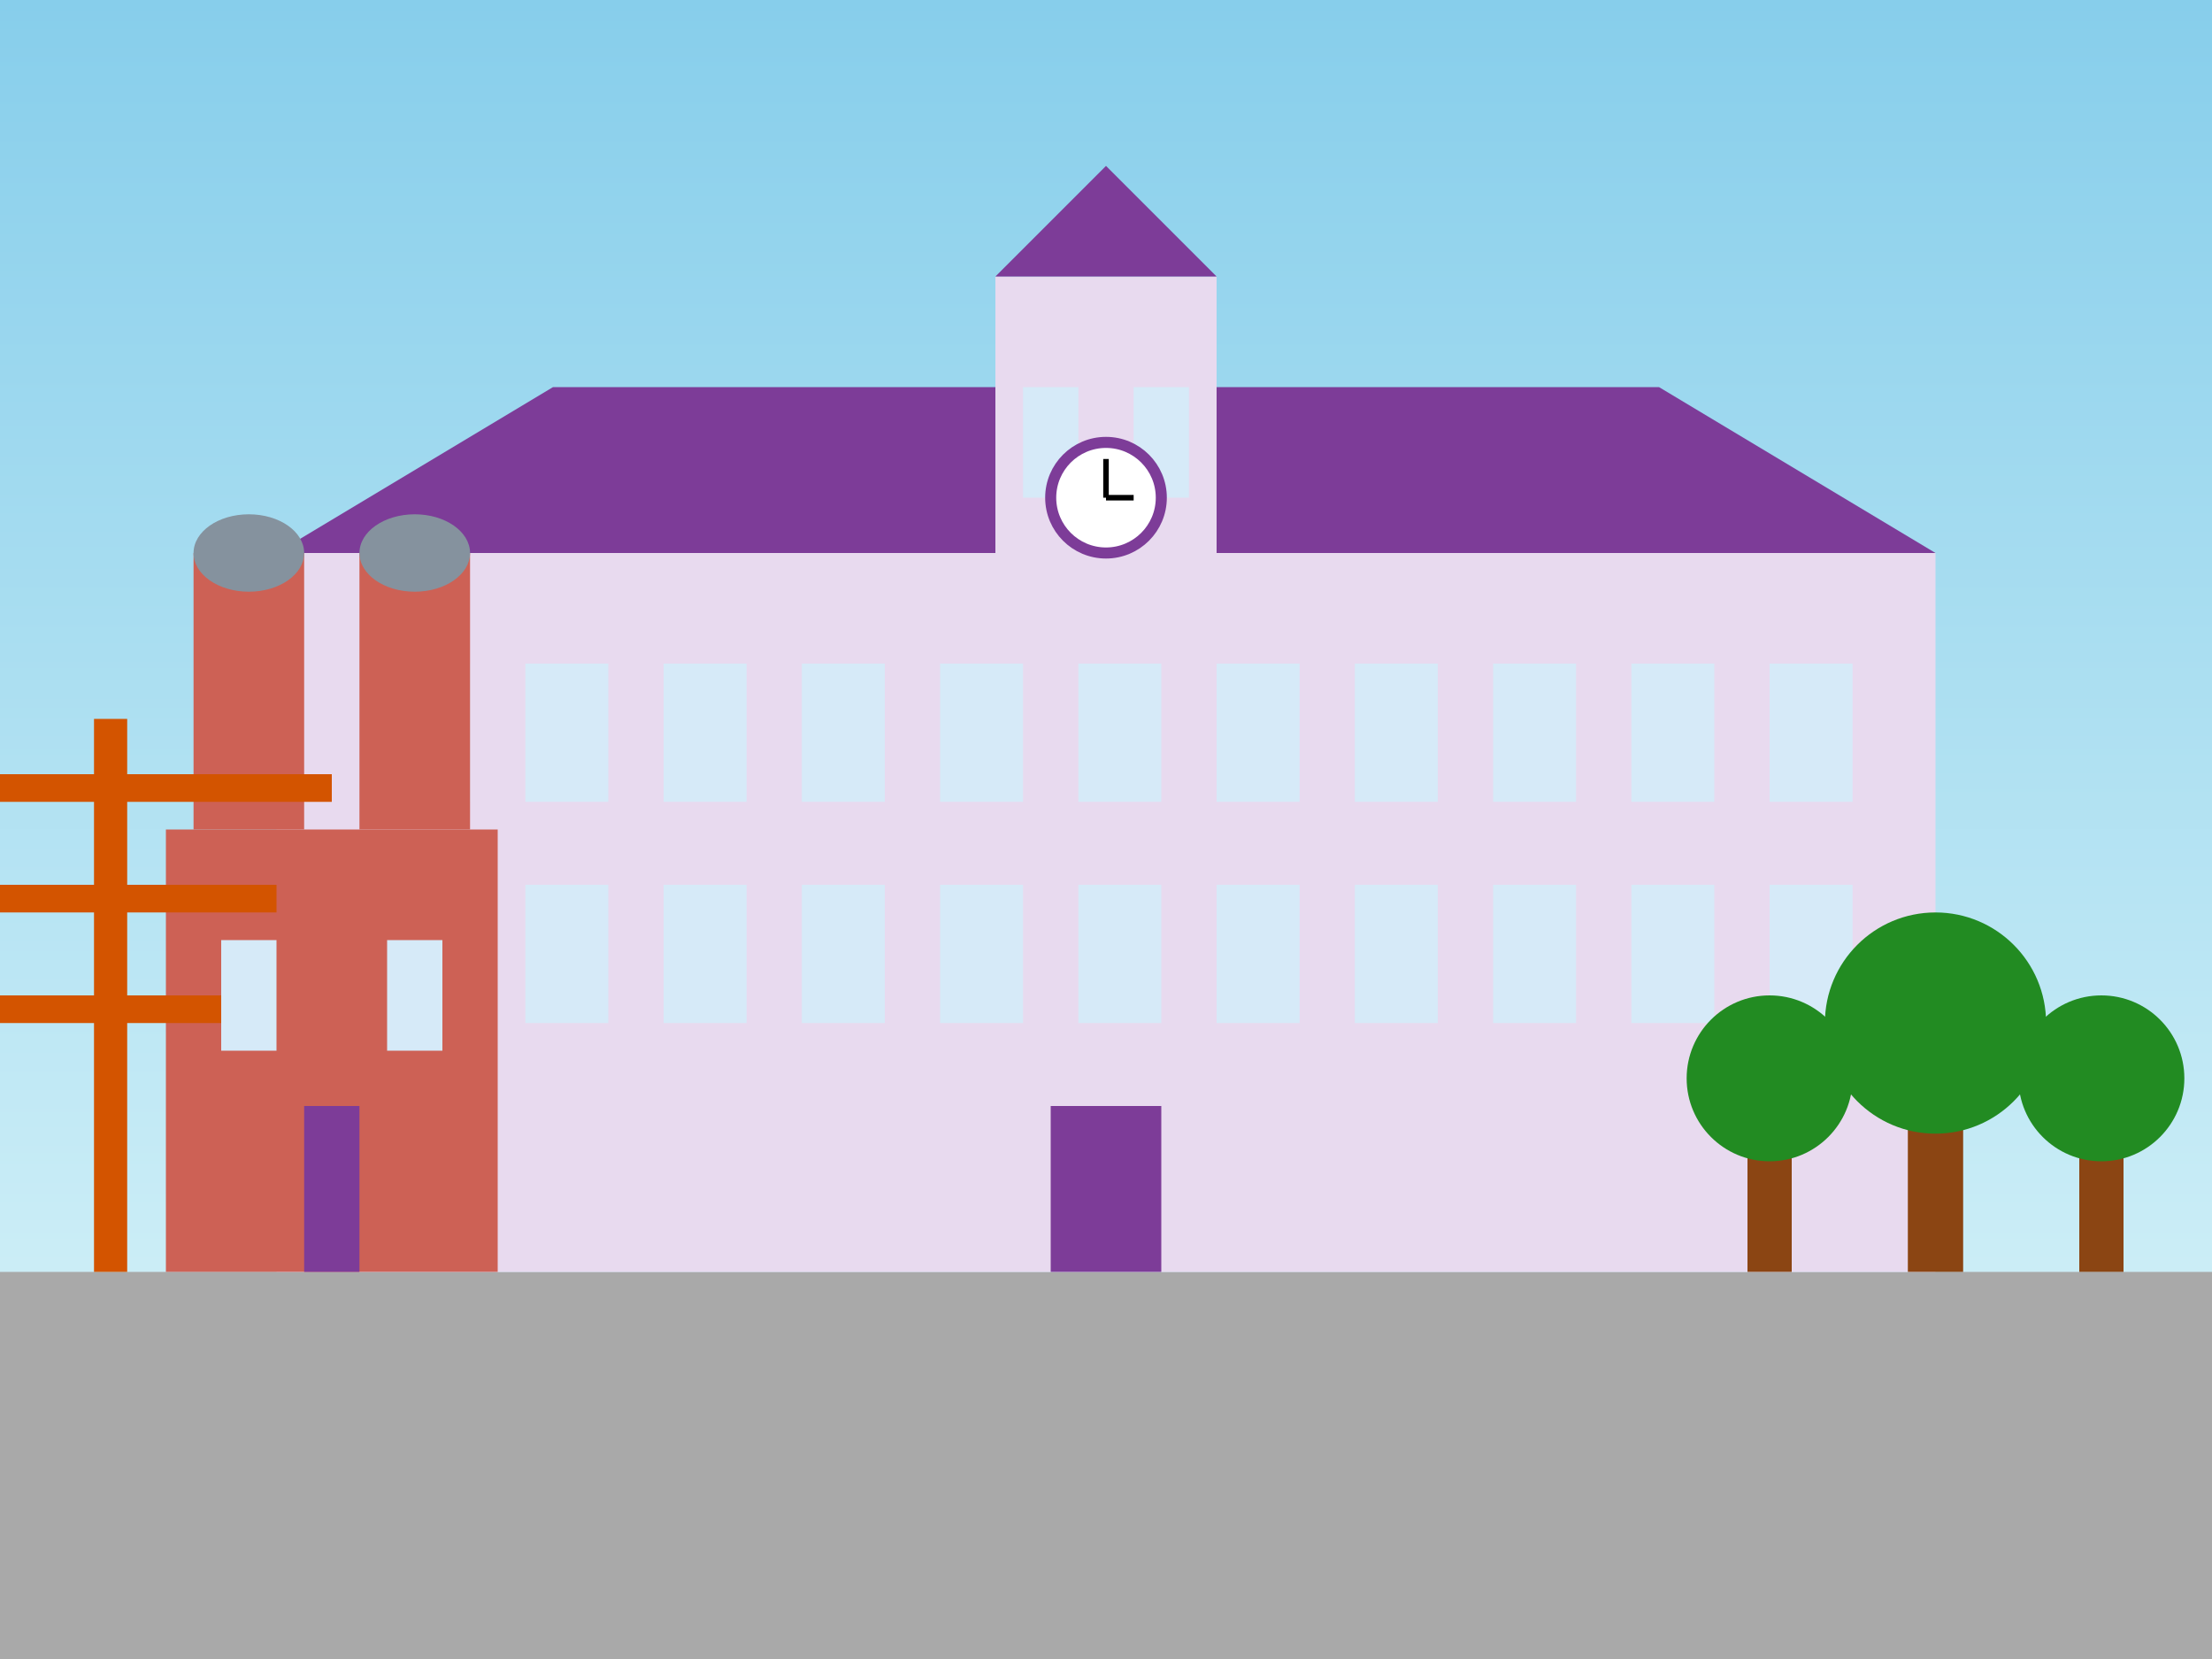<svg width="400" height="300" viewBox="0 0 400 300" xmlns="http://www.w3.org/2000/svg">
  <rect x="0" y="0" width="400" height="300" fill="#333333" stroke="none"/>
  <!-- Sky background -->
  <defs>
    <linearGradient id="munichSky" x1="0%" y1="0%" x2="0%" y2="100%">
      <stop offset="0%" stop-color="#87CEEB" />
      <stop offset="100%" stop-color="#E0F7FA" />
    </linearGradient>
  </defs>
  <rect width="400" height="300" fill="url(#munichSky)" />
  
  <!-- Ground -->
  <rect x="0" y="230" width="400" height="70" fill="#A9A9A9" />
  
  <!-- Munich Marienplatz and New Town Hall (Neues Rathaus) -->
  <g transform="translate(50, 50)">
    <!-- Main building -->
    <rect x="0" y="50" width="300" height="130" fill="#E8DAEF" />
    
    <!-- Roof -->
    <polygon points="0,50 300,50 250,20 50,20" fill="#7D3C98" />
    
    <!-- Central tower -->
    <rect x="130" y="0" width="40" height="50" fill="#E8DAEF" />
    <polygon points="130,0 170,0 150,-20" fill="#7D3C98" />
    
    <!-- Windows -->
    <g fill="#D6EAF8">
      <rect x="20" y="70" width="15" height="25" />
      <rect x="45" y="70" width="15" height="25" />
      <rect x="70" y="70" width="15" height="25" />
      <rect x="95" y="70" width="15" height="25" />
      <rect x="120" y="70" width="15" height="25" />
      <rect x="145" y="70" width="15" height="25" />
      <rect x="170" y="70" width="15" height="25" />
      <rect x="195" y="70" width="15" height="25" />
      <rect x="220" y="70" width="15" height="25" />
      <rect x="245" y="70" width="15" height="25" />
      <rect x="270" y="70" width="15" height="25" />
      
      <rect x="20" y="110" width="15" height="25" />
      <rect x="45" y="110" width="15" height="25" />
      <rect x="70" y="110" width="15" height="25" />
      <rect x="95" y="110" width="15" height="25" />
      <rect x="120" y="110" width="15" height="25" />
      <rect x="145" y="110" width="15" height="25" />
      <rect x="170" y="110" width="15" height="25" />
      <rect x="195" y="110" width="15" height="25" />
      <rect x="220" y="110" width="15" height="25" />
      <rect x="245" y="110" width="15" height="25" />
      <rect x="270" y="110" width="15" height="25" />
      
      <rect x="135" y="20" width="10" height="20" />
      <rect x="155" y="20" width="10" height="20" />
    </g>
    
    <!-- Entrance -->
    <rect x="140" y="150" width="20" height="30" fill="#7D3C98" />
    
    <!-- Clock -->
    <circle cx="150" cy="40" r="10" fill="#FFFFFF" stroke="#7D3C98" stroke-width="2" />
    <line x1="150" y1="40" x2="150" y2="33" stroke="#000000" stroke-width="1" />
    <line x1="150" y1="40" x2="155" y2="40" stroke="#000000" stroke-width="1" />
  </g>
  
  <!-- Frauenkirche (Cathedral) -->
  <g transform="translate(30, 100)">
    <!-- Main building -->
    <rect x="0" y="50" width="60" height="80" fill="#CD6155" />
    
    <!-- Towers -->
    <rect x="5" y="0" width="20" height="50" fill="#CD6155" />
    <rect x="35" y="0" width="20" height="50" fill="#CD6155" />
    
    <!-- Tower tops (onion domes) -->
    <ellipse cx="15" cy="0" rx="10" ry="7" fill="#85929E" />
    <ellipse cx="45" cy="0" rx="10" ry="7" fill="#85929E" />
    
    <!-- Windows and door -->
    <rect x="25" y="100" width="10" height="30" fill="#7D3C98" />
    <rect x="10" y="70" width="10" height="20" fill="#D6EAF8" />
    <rect x="40" y="70" width="10" height="20" fill="#D6EAF8" />
  </g>
  
  <!-- Trees and park elements -->
  <g>
    <!-- Trees -->
    <g transform="translate(350, 230)">
      <rect x="-5" y="-30" width="10" height="30" fill="#8B4513" />
      <circle cx="0" cy="-45" r="20" fill="#228B22" />
    </g>
    <g transform="translate(320, 230)">
      <rect x="-4" y="-25" width="8" height="25" fill="#8B4513" />
      <circle cx="0" cy="-35" r="15" fill="#228B22" />
    </g>
    <g transform="translate(380, 230)">
      <rect x="-4" y="-25" width="8" height="25" fill="#8B4513" />
      <circle cx="0" cy="-35" r="15" fill="#228B22" />
    </g>
    
    <!-- Maypole (Maibaum) -->
    <g transform="translate(20, 230)">
      <rect x="-3" y="-100" width="6" height="100" fill="#D35400" />
      <rect x="-40" y="-90" width="80" height="5" fill="#D35400" />
      <rect x="-30" y="-70" width="60" height="5" fill="#D35400" />
      <rect x="-20" y="-50" width="40" height="5" fill="#D35400" />
    </g>
  </g>
</svg>
